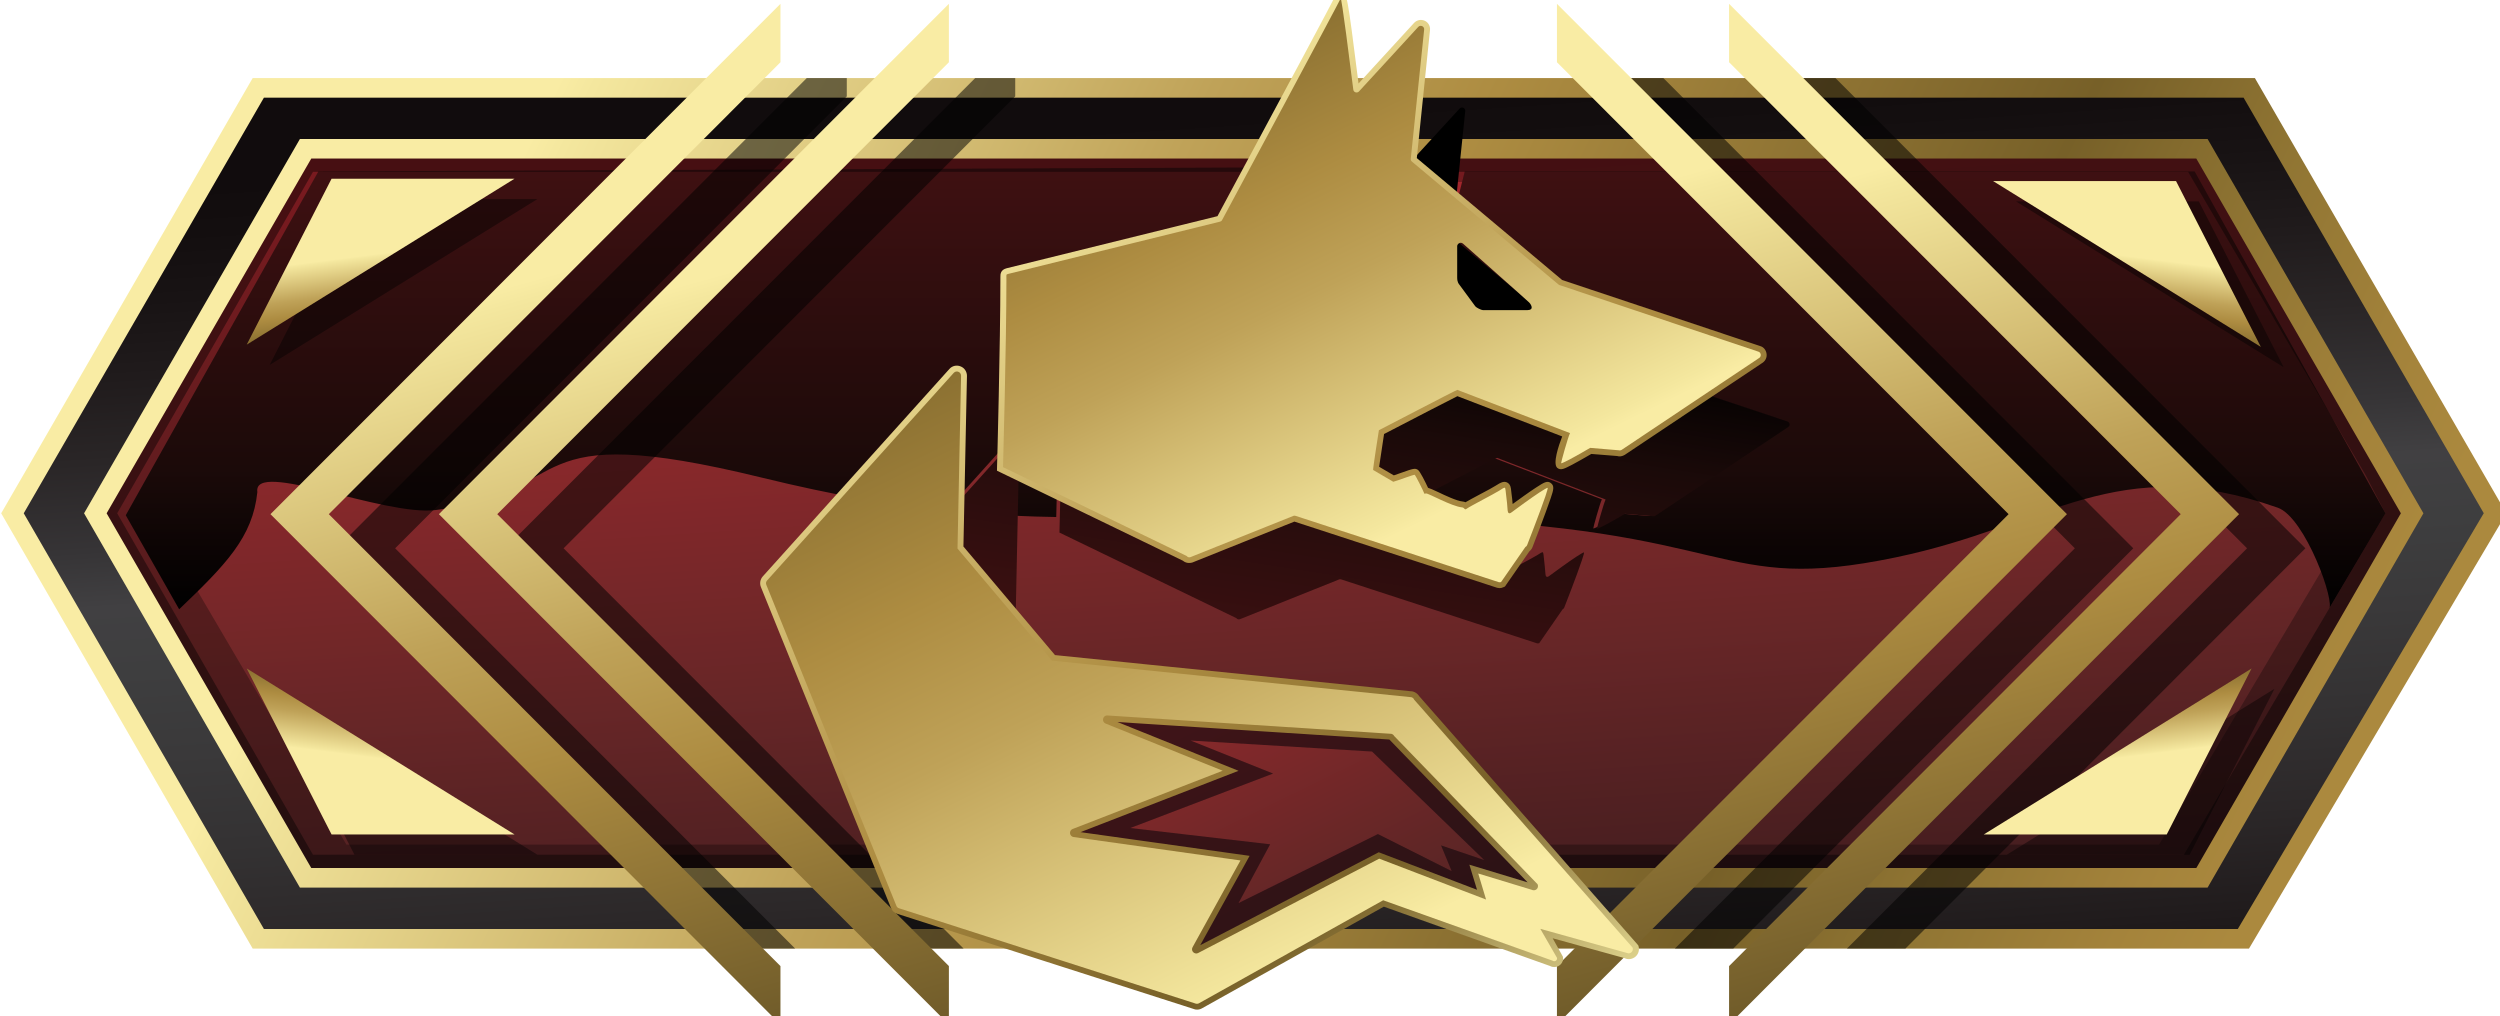 <?xml version="1.0" encoding="UTF-8"?>
<svg xmlns="http://www.w3.org/2000/svg" xmlns:xlink="http://www.w3.org/1999/xlink" width="246pt" height="100pt" viewBox="0 0 246 100" version="1.1">
<defs>
<linearGradient id="linear0" gradientUnits="userSpaceOnUse" x1="15.422" y1="-2.68" x2="16.599" y2="14.696" gradientTransform="matrix(7.688,0,0,7.692,0,0)">
<stop offset="0" style="stop-color:rgb(74.51%,11.765%,17.647%);stop-opacity:1;"/>
<stop offset="0.112" style="stop-color:rgb(72.157%,12.941%,17.647%);stop-opacity:1;"/>
<stop offset="0.266" style="stop-color:rgb(65.49%,14.51%,17.255%);stop-opacity:1;"/>
<stop offset="0.445" style="stop-color:rgb(54.51%,15.686%,16.863%);stop-opacity:1;"/>
<stop offset="0.642" style="stop-color:rgb(40.392%,14.902%,15.294%);stop-opacity:1;"/>
<stop offset="0.852" style="stop-color:rgb(25.098%,10.98%,11.765%);stop-opacity:1;"/>
<stop offset="0.994" style="stop-color:rgb(13.333%,4.706%,6.275%);stop-opacity:1;"/>
</linearGradient>
<filter id="alpha" filterUnits="objectBoundingBox" x="0%" y="0%" width="100%" height="100%">
  <feColorMatrix type="matrix" in="SourceGraphic" values="0 0 0 0 1 0 0 0 0 1 0 0 0 0 1 0 0 0 1 0"/>
</filter>
<mask id="mask0">
  <g filter="url(#alpha)">
<rect x="0" y="0" width="246" height="100" style="fill:rgb(0%,0%,0%);fill-opacity:0.29;stroke:none;"/>
  </g>
</mask>
<clipPath id="clip1">
  <rect width="246" height="100"/>
</clipPath>
<g id="surface6" clip-path="url(#clip1)">
<path style=" stroke:none;fill-rule:nonzero;fill:rgb(0%,0%,0%);fill-opacity:1;" d="M 219.902 12.453 L 26.844 12.453 L 7.094 50.508 L 30.156 88.562 L 219.324 88.562 L 239.648 50.508 Z M 212.445 83.109 L 34.086 83.109 L 14.945 50.508 L 34.078 17.906 L 212.859 17.906 L 229.902 46.871 L 231.793 50.516 Z M 212.445 83.109 "/>
</g>
<linearGradient id="linear1" gradientUnits="userSpaceOnUse" x1="16.072" y1="7.794" x2="16.072" y2="1.619" gradientTransform="matrix(7.688,0,0,7.692,0,0)">
<stop offset="0" style="stop-color:rgb(0%,0%,0%);stop-opacity:1;"/>
<stop offset="0.29" style="stop-color:rgb(10.588%,3.922%,3.529%);stop-opacity:1;"/>
<stop offset="1" style="stop-color:rgb(26.667%,6.667%,7.451%);stop-opacity:1;"/>
</linearGradient>
<mask id="mask1">
  <g filter="url(#alpha)">
<rect x="0" y="0" width="246" height="100" style="fill:rgb(0%,0%,0%);fill-opacity:0.412;stroke:none;"/>
  </g>
</mask>
<clipPath id="clip2">
  <rect width="246" height="100"/>
</clipPath>
<g id="surface9" clip-path="url(#clip2)">
<path style=" stroke:none;fill-rule:nonzero;fill:rgb(0%,0%,0%);fill-opacity:1;" d="M 219.355 11.293 L 26.754 11.293 L 3.922 50.508 L 26.754 89.723 L 218.941 89.723 L 242.824 50.508 Z M 214.891 84.109 L 30.797 84.109 L 11.531 50.508 L 30.797 16.914 L 215.312 16.914 L 232.777 46.754 L 234.723 50.508 Z M 214.891 84.109 "/>
</g>
<linearGradient id="linear2" gradientUnits="userSpaceOnUse" x1="16.525" y1="13.663" x2="15.705" y2="1.465" gradientTransform="matrix(7.688,0,0,7.692,0,0)">
<stop offset="0" style="stop-color:rgb(7.451%,5.49%,5.882%);stop-opacity:1;"/>
<stop offset="0.095" style="stop-color:rgb(12.549%,10.588%,10.98%);stop-opacity:1;"/>
<stop offset="0.204" style="stop-color:rgb(17.255%,15.686%,16.078%);stop-opacity:1;"/>
<stop offset="0.308" style="stop-color:rgb(20.392%,19.608%,20%);stop-opacity:1;"/>
<stop offset="0.406" style="stop-color:rgb(22.745%,22.353%,22.745%);stop-opacity:1;"/>
<stop offset="0.494" style="stop-color:rgb(24.314%,24.314%,24.706%);stop-opacity:1;"/>
<stop offset="0.564" style="stop-color:rgb(25.49%,25.098%,25.882%);stop-opacity:1;"/>
<stop offset="0.624" style="stop-color:rgb(21.176%,20.392%,21.176%);stop-opacity:1;"/>
<stop offset="0.716" style="stop-color:rgb(16.471%,14.902%,15.294%);stop-opacity:1;"/>
<stop offset="0.803" style="stop-color:rgb(12.549%,10.588%,10.98%);stop-opacity:1;"/>
<stop offset="0.882" style="stop-color:rgb(9.412%,7.451%,7.843%);stop-opacity:1;"/>
<stop offset="0.95" style="stop-color:rgb(7.451%,5.49%,5.882%);stop-opacity:1;"/>
<stop offset="1" style="stop-color:rgb(6.667%,4.706%,5.098%);stop-opacity:1;"/>
</linearGradient>
<linearGradient id="linear3" gradientUnits="userSpaceOnUse" x1="28.289" y1="12.603" x2="6.695" y2="1.954" gradientTransform="matrix(7.688,0,0,7.692,0,0)">
<stop offset="0" style="stop-color:rgb(67.059%,53.725%,24.314%);stop-opacity:1;"/>
<stop offset="0.056" style="stop-color:rgb(64.314%,51.373%,23.137%);stop-opacity:1;"/>
<stop offset="0.157" style="stop-color:rgb(56.471%,45.882%,20%);stop-opacity:1;"/>
<stop offset="0.265" style="stop-color:rgb(46.667%,37.647%,15.686%);stop-opacity:1;"/>
<stop offset="0.55" style="stop-color:rgb(67.843%,54.902%,25.49%);stop-opacity:1;"/>
<stop offset="0.686" style="stop-color:rgb(74.902%,63.529%,34.51%);stop-opacity:1;"/>
<stop offset="0.982" style="stop-color:rgb(95.686%,90.588%,61.961%);stop-opacity:1;"/>
<stop offset="1" style="stop-color:rgb(97.647%,92.549%,64.314%);stop-opacity:1;"/>
</linearGradient>
<mask id="mask2">
  <g filter="url(#alpha)">
<rect x="0" y="0" width="246" height="100" style="fill:rgb(0%,0%,0%);fill-opacity:0.522;stroke:none;"/>
  </g>
</mask>
<clipPath id="clip3">
  <rect width="246" height="100"/>
</clipPath>
<g id="surface12" clip-path="url(#clip3)">
<path style=" stroke:none;fill-rule:nonzero;fill:rgb(0%,0%,0%);fill-opacity:1;" d="M 83.324 9.484 L 83.324 7.684 L 79.383 7.684 L 33.133 53.953 L 72.492 93.34 L 78.242 93.34 L 38.883 53.953 Z M 83.324 9.484 "/>
<path style=" stroke:none;fill-rule:nonzero;fill:rgb(0%,0%,0%);fill-opacity:1;" d="M 99.898 7.684 L 95.957 7.684 L 49.707 53.953 L 89.066 93.34 L 94.816 93.34 L 55.457 53.953 L 99.898 9.484 Z M 99.898 7.684 "/>
<path style=" stroke:none;fill-rule:nonzero;fill:rgb(0%,0%,0%);fill-opacity:1;" d="M 180.609 7.684 L 176.668 7.684 L 176.668 9.484 L 221.109 53.953 L 181.738 93.34 L 187.492 93.34 L 226.852 53.953 Z M 180.609 7.684 "/>
<path style=" stroke:none;fill-rule:nonzero;fill:rgb(0%,0%,0%);fill-opacity:1;" d="M 163.676 7.684 L 159.73 7.684 L 159.73 9.484 L 204.164 53.953 L 164.805 93.34 L 170.555 93.34 L 209.914 53.953 Z M 163.676 7.684 "/>
</g>
<linearGradient id="linear4" gradientUnits="userSpaceOnUse" x1="12.546" y1="16.398" x2="8.957" y2="3.58" gradientTransform="matrix(7.688,0,0,7.692,0,0)">
<stop offset="0.048" style="stop-color:rgb(27.843%,23.137%,10.196%);stop-opacity:1;"/>
<stop offset="0.55" style="stop-color:rgb(67.843%,54.902%,25.49%);stop-opacity:1;"/>
<stop offset="0.686" style="stop-color:rgb(74.902%,63.529%,34.51%);stop-opacity:1;"/>
<stop offset="0.982" style="stop-color:rgb(95.686%,90.588%,61.961%);stop-opacity:1;"/>
<stop offset="1" style="stop-color:rgb(97.647%,92.549%,64.314%);stop-opacity:1;"/>
</linearGradient>
<linearGradient id="linear5" gradientUnits="userSpaceOnUse" x1="10.39" y1="16.398" x2="6.801" y2="3.58" gradientTransform="matrix(7.688,0,0,7.692,0,0)">
<stop offset="0.048" style="stop-color:rgb(27.843%,23.137%,10.196%);stop-opacity:1;"/>
<stop offset="0.55" style="stop-color:rgb(67.843%,54.902%,25.49%);stop-opacity:1;"/>
<stop offset="0.686" style="stop-color:rgb(74.902%,63.529%,34.51%);stop-opacity:1;"/>
<stop offset="0.982" style="stop-color:rgb(95.686%,90.588%,61.961%);stop-opacity:1;"/>
<stop offset="1" style="stop-color:rgb(97.647%,92.549%,64.314%);stop-opacity:1;"/>
</linearGradient>
<linearGradient id="linear6" gradientUnits="userSpaceOnUse" x1="24.687" y1="15.177" x2="21.098" y2="2.36" gradientTransform="matrix(7.688,0,0,7.692,0,0)">
<stop offset="0.048" style="stop-color:rgb(27.843%,23.137%,10.196%);stop-opacity:1;"/>
<stop offset="0.55" style="stop-color:rgb(67.843%,54.902%,25.49%);stop-opacity:1;"/>
<stop offset="0.686" style="stop-color:rgb(74.902%,63.529%,34.51%);stop-opacity:1;"/>
<stop offset="0.982" style="stop-color:rgb(95.686%,90.588%,61.961%);stop-opacity:1;"/>
<stop offset="1" style="stop-color:rgb(97.647%,92.549%,64.314%);stop-opacity:1;"/>
</linearGradient>
<linearGradient id="linear7" gradientUnits="userSpaceOnUse" x1="26.89" y1="15.177" x2="23.301" y2="2.36" gradientTransform="matrix(7.688,0,0,7.692,0,0)">
<stop offset="0.048" style="stop-color:rgb(27.843%,23.137%,10.196%);stop-opacity:1;"/>
<stop offset="0.55" style="stop-color:rgb(67.843%,54.902%,25.49%);stop-opacity:1;"/>
<stop offset="0.686" style="stop-color:rgb(74.902%,63.529%,34.51%);stop-opacity:1;"/>
<stop offset="0.982" style="stop-color:rgb(95.686%,90.588%,61.961%);stop-opacity:1;"/>
<stop offset="1" style="stop-color:rgb(97.647%,92.549%,64.314%);stop-opacity:1;"/>
</linearGradient>
<linearGradient id="linear8" gradientUnits="userSpaceOnUse" x1="16.335" y1="3.712" x2="15.503" y2="9.059" gradientTransform="matrix(7.688,0,0,7.692,0,0)">
<stop offset="0" style="stop-color:rgb(0%,0%,0%);stop-opacity:1;"/>
<stop offset="0.29" style="stop-color:rgb(10.588%,3.922%,3.529%);stop-opacity:1;"/>
<stop offset="1" style="stop-color:rgb(26.667%,6.667%,7.451%);stop-opacity:1;"/>
</linearGradient>
<linearGradient id="linear9" gradientUnits="userSpaceOnUse" x1="18.396" y1="4.033" x2="17.565" y2="9.379" gradientTransform="matrix(7.688,0,0,7.692,0,0)">
<stop offset="0" style="stop-color:rgb(0%,0%,0%);stop-opacity:1;"/>
<stop offset="0.29" style="stop-color:rgb(10.588%,3.922%,3.529%);stop-opacity:1;"/>
<stop offset="1" style="stop-color:rgb(26.667%,6.667%,7.451%);stop-opacity:1;"/>
</linearGradient>
<linearGradient id="linear10" gradientUnits="userSpaceOnUse" x1="14.367" y1="6.598" x2="20.766" y2="19.691" gradientTransform="matrix(7.688,0,0,7.692,0,0)">
<stop offset="0" style="stop-color:rgb(74.51%,11.765%,17.647%);stop-opacity:1;"/>
<stop offset="0.191" style="stop-color:rgb(53.333%,16.078%,16.863%);stop-opacity:1;"/>
<stop offset="0.379" style="stop-color:rgb(37.647%,14.902%,14.902%);stop-opacity:1;"/>
<stop offset="0.558" style="stop-color:rgb(27.059%,12.157%,12.549%);stop-opacity:1;"/>
<stop offset="0.725" style="stop-color:rgb(19.608%,9.412%,10.196%);stop-opacity:1;"/>
<stop offset="0.875" style="stop-color:rgb(14.51%,6.667%,7.843%);stop-opacity:1;"/>
<stop offset="0.994" style="stop-color:rgb(12.941%,5.49%,6.667%);stop-opacity:1;"/>
</linearGradient>
<mask id="mask3">
  <g filter="url(#alpha)">
<rect x="0" y="0" width="246" height="100" style="fill:rgb(0%,0%,0%);fill-opacity:0.639;stroke:none;"/>
  </g>
</mask>
<clipPath id="clip4">
  <rect width="246" height="100"/>
</clipPath>
<g id="surface15" clip-path="url(#clip4)">
<path style=" stroke:none;fill-rule:nonzero;fill:rgb(8.235%,3.137%,5.098%);fill-opacity:1;" d="M 139.145 70.207 L 101.652 68.883 L 101.254 70.332 L 110.984 75.715 L 94.895 83.938 L 117.012 86.891 L 112.953 96.816 L 122.93 95.398 L 135.914 87.398 L 147.691 91.652 L 156.34 89.809 Z M 142.84 85.715 L 135.586 82.07 L 121.871 88.863 L 124.984 83.078 L 111.223 81.477 L 125.277 76.117 L 117.164 72.871 L 135.008 73.953 L 146.047 84.629 L 141.797 83.184 Z M 142.84 85.715 "/>
</g>
<linearGradient id="linear11" gradientUnits="userSpaceOnUse" x1="22.544" y1="12.04" x2="14.725" y2="1.124" gradientTransform="matrix(7.688,0,0,7.692,0,0)">
<stop offset="0" style="stop-color:rgb(96.471%,92.941%,63.922%);stop-opacity:1;"/>
<stop offset="0.045" style="stop-color:rgb(88.627%,84.314%,56.471%);stop-opacity:1;"/>
<stop offset="0.126" style="stop-color:rgb(73.333%,67.059%,41.569%);stop-opacity:1;"/>
<stop offset="0.234" style="stop-color:rgb(52.549%,43.922%,20.784%);stop-opacity:1;"/>
<stop offset="0.265" style="stop-color:rgb(46.667%,37.647%,15.686%);stop-opacity:1;"/>
<stop offset="0.55" style="stop-color:rgb(67.843%,54.902%,25.49%);stop-opacity:1;"/>
<stop offset="0.686" style="stop-color:rgb(74.902%,63.529%,34.51%);stop-opacity:1;"/>
<stop offset="0.982" style="stop-color:rgb(95.686%,90.588%,61.961%);stop-opacity:1;"/>
<stop offset="1" style="stop-color:rgb(97.647%,92.549%,64.314%);stop-opacity:1;"/>
</linearGradient>
<linearGradient id="linear12" gradientUnits="userSpaceOnUse" x1="19.17" y1="14.457" x2="11.351" y2="3.541" gradientTransform="matrix(7.688,0,0,7.692,0,0)">
<stop offset="0" style="stop-color:rgb(96.471%,92.941%,63.922%);stop-opacity:1;"/>
<stop offset="0.045" style="stop-color:rgb(88.627%,84.314%,56.471%);stop-opacity:1;"/>
<stop offset="0.126" style="stop-color:rgb(73.333%,67.059%,41.569%);stop-opacity:1;"/>
<stop offset="0.234" style="stop-color:rgb(52.549%,43.922%,20.784%);stop-opacity:1;"/>
<stop offset="0.265" style="stop-color:rgb(46.667%,37.647%,15.686%);stop-opacity:1;"/>
<stop offset="0.55" style="stop-color:rgb(67.843%,54.902%,25.49%);stop-opacity:1;"/>
<stop offset="0.686" style="stop-color:rgb(74.902%,63.529%,34.51%);stop-opacity:1;"/>
<stop offset="0.982" style="stop-color:rgb(95.686%,90.588%,61.961%);stop-opacity:1;"/>
<stop offset="1" style="stop-color:rgb(97.647%,92.549%,64.314%);stop-opacity:1;"/>
</linearGradient>
<linearGradient id="linear13" gradientUnits="userSpaceOnUse" x1="18.428" y1="14.988" x2="10.609" y2="4.072" gradientTransform="matrix(7.688,0,0,7.692,0,0)">
<stop offset="0" style="stop-color:rgb(96.471%,92.941%,63.922%);stop-opacity:1;"/>
<stop offset="0.045" style="stop-color:rgb(88.627%,84.314%,56.471%);stop-opacity:1;"/>
<stop offset="0.126" style="stop-color:rgb(73.333%,67.059%,41.569%);stop-opacity:1;"/>
<stop offset="0.234" style="stop-color:rgb(52.549%,43.922%,20.784%);stop-opacity:1;"/>
<stop offset="0.265" style="stop-color:rgb(46.667%,37.647%,15.686%);stop-opacity:1;"/>
<stop offset="0.55" style="stop-color:rgb(67.843%,54.902%,25.49%);stop-opacity:1;"/>
<stop offset="0.686" style="stop-color:rgb(74.902%,63.529%,34.51%);stop-opacity:1;"/>
<stop offset="0.982" style="stop-color:rgb(95.686%,90.588%,61.961%);stop-opacity:1;"/>
<stop offset="1" style="stop-color:rgb(97.647%,92.549%,64.314%);stop-opacity:1;"/>
</linearGradient>
<linearGradient id="linear14" gradientUnits="userSpaceOnUse" x1="10.272" y1="-0.245" x2="16.536" y2="12.571" gradientTransform="matrix(7.688,0,0,7.692,0,0)">
<stop offset="0" style="stop-color:rgb(96.471%,92.941%,63.922%);stop-opacity:1;"/>
<stop offset="0.045" style="stop-color:rgb(88.627%,84.314%,56.471%);stop-opacity:1;"/>
<stop offset="0.126" style="stop-color:rgb(73.333%,67.059%,41.569%);stop-opacity:1;"/>
<stop offset="0.234" style="stop-color:rgb(52.549%,43.922%,20.784%);stop-opacity:1;"/>
<stop offset="0.265" style="stop-color:rgb(46.667%,37.647%,15.686%);stop-opacity:1;"/>
<stop offset="0.55" style="stop-color:rgb(67.843%,54.902%,25.49%);stop-opacity:1;"/>
<stop offset="0.686" style="stop-color:rgb(74.902%,63.529%,34.51%);stop-opacity:1;"/>
<stop offset="0.982" style="stop-color:rgb(95.686%,90.588%,61.961%);stop-opacity:1;"/>
<stop offset="1" style="stop-color:rgb(97.647%,92.549%,64.314%);stop-opacity:1;"/>
</linearGradient>
<linearGradient id="linear15" gradientUnits="userSpaceOnUse" x1="13.8" y1="-2.704" x2="18.349" y2="6.604" gradientTransform="matrix(7.688,0,0,7.692,0,0)">
<stop offset="0" style="stop-color:rgb(96.471%,92.941%,63.922%);stop-opacity:1;"/>
<stop offset="0.045" style="stop-color:rgb(88.627%,84.314%,56.471%);stop-opacity:1;"/>
<stop offset="0.126" style="stop-color:rgb(73.333%,67.059%,41.569%);stop-opacity:1;"/>
<stop offset="0.234" style="stop-color:rgb(52.549%,43.922%,20.784%);stop-opacity:1;"/>
<stop offset="0.265" style="stop-color:rgb(46.667%,37.647%,15.686%);stop-opacity:1;"/>
<stop offset="0.55" style="stop-color:rgb(67.843%,54.902%,25.49%);stop-opacity:1;"/>
<stop offset="0.686" style="stop-color:rgb(74.902%,63.529%,34.51%);stop-opacity:1;"/>
<stop offset="0.982" style="stop-color:rgb(95.686%,90.588%,61.961%);stop-opacity:1;"/>
<stop offset="1" style="stop-color:rgb(97.647%,92.549%,64.314%);stop-opacity:1;"/>
</linearGradient>
<mask id="mask4">
  <g filter="url(#alpha)">
<rect x="0" y="0" width="246" height="100" style="fill:rgb(0%,0%,0%);fill-opacity:0.42;stroke:none;"/>
  </g>
</mask>
<clipPath id="clip5">
  <rect width="246" height="100"/>
</clipPath>
<g id="surface18" clip-path="url(#clip5)">
<path style=" stroke:none;fill-rule:nonzero;fill:rgb(0%,0%,0%);fill-opacity:1;" d="M 26.531 35.914 L 34.879 19.586 L 52.883 19.586 Z M 26.531 35.914 "/>
<path style=" stroke:none;fill-rule:nonzero;fill:rgb(0%,0%,0%);fill-opacity:1;" d="M 223.805 67.777 L 215.457 84.109 L 197.461 84.109 Z M 223.805 67.777 "/>
<path style=" stroke:none;fill-rule:nonzero;fill:rgb(0%,0%,0%);fill-opacity:1;" d="M 224.715 36.137 L 216.363 19.816 L 198.367 19.816 Z M 224.715 36.137 "/>
<path style=" stroke:none;fill-rule:nonzero;fill:rgb(0%,0%,0%);fill-opacity:1;" d="M 26.531 67.777 L 34.879 84.109 L 52.883 84.109 Z M 26.531 67.777 "/>
</g>
<linearGradient id="linear16" gradientUnits="userSpaceOnUse" x1="5.044" y1="4.701" x2="4.859" y2="3.245" gradientTransform="matrix(7.688,0,0,7.692,0,0)">
<stop offset="0" style="stop-color:rgb(67.059%,53.725%,24.314%);stop-opacity:1;"/>
<stop offset="0.056" style="stop-color:rgb(64.314%,51.373%,23.137%);stop-opacity:1;"/>
<stop offset="0.157" style="stop-color:rgb(56.471%,45.882%,20%);stop-opacity:1;"/>
<stop offset="0.265" style="stop-color:rgb(46.667%,37.647%,15.686%);stop-opacity:1;"/>
<stop offset="0.55" style="stop-color:rgb(67.843%,54.902%,25.49%);stop-opacity:1;"/>
<stop offset="0.686" style="stop-color:rgb(74.902%,63.529%,34.51%);stop-opacity:1;"/>
<stop offset="0.982" style="stop-color:rgb(95.686%,90.588%,61.961%);stop-opacity:1;"/>
<stop offset="1" style="stop-color:rgb(97.647%,92.549%,64.314%);stop-opacity:1;"/>
</linearGradient>
<linearGradient id="linear17" gradientUnits="userSpaceOnUse" x1="668.035" y1="-138.215" x2="667.851" y2="-139.672" gradientTransform="matrix(-7.688,0,-0,-7.692,5342.497,-999.722)">
<stop offset="0" style="stop-color:rgb(67.059%,53.725%,24.314%);stop-opacity:1;"/>
<stop offset="0.056" style="stop-color:rgb(64.314%,51.373%,23.137%);stop-opacity:1;"/>
<stop offset="0.157" style="stop-color:rgb(56.471%,45.882%,20%);stop-opacity:1;"/>
<stop offset="0.265" style="stop-color:rgb(46.667%,37.647%,15.686%);stop-opacity:1;"/>
<stop offset="0.55" style="stop-color:rgb(67.843%,54.902%,25.49%);stop-opacity:1;"/>
<stop offset="0.686" style="stop-color:rgb(74.902%,63.529%,34.51%);stop-opacity:1;"/>
<stop offset="0.982" style="stop-color:rgb(95.686%,90.588%,61.961%);stop-opacity:1;"/>
<stop offset="1" style="stop-color:rgb(97.647%,92.549%,64.314%);stop-opacity:1;"/>
</linearGradient>
<linearGradient id="linear18" gradientUnits="userSpaceOnUse" x1="347.847" y1="4.731" x2="347.662" y2="3.274" gradientTransform="matrix(-7.688,0,0,7.692,2882.045,0)">
<stop offset="0" style="stop-color:rgb(67.059%,53.725%,24.314%);stop-opacity:1;"/>
<stop offset="0.056" style="stop-color:rgb(64.314%,51.373%,23.137%);stop-opacity:1;"/>
<stop offset="0.157" style="stop-color:rgb(56.471%,45.882%,20%);stop-opacity:1;"/>
<stop offset="0.265" style="stop-color:rgb(46.667%,37.647%,15.686%);stop-opacity:1;"/>
<stop offset="0.55" style="stop-color:rgb(67.843%,54.902%,25.49%);stop-opacity:1;"/>
<stop offset="0.686" style="stop-color:rgb(74.902%,63.529%,34.51%);stop-opacity:1;"/>
<stop offset="0.982" style="stop-color:rgb(95.686%,90.588%,61.961%);stop-opacity:1;"/>
<stop offset="1" style="stop-color:rgb(97.647%,92.549%,64.314%);stop-opacity:1;"/>
</linearGradient>
<linearGradient id="linear19" gradientUnits="userSpaceOnUse" x1="325.109" y1="-138.218" x2="324.924" y2="-139.675" gradientTransform="matrix(7.688,0,0,-7.692,-2460.451,-999.722)">
<stop offset="0" style="stop-color:rgb(67.059%,53.725%,24.314%);stop-opacity:1;"/>
<stop offset="0.056" style="stop-color:rgb(64.314%,51.373%,23.137%);stop-opacity:1;"/>
<stop offset="0.157" style="stop-color:rgb(56.471%,45.882%,20%);stop-opacity:1;"/>
<stop offset="0.265" style="stop-color:rgb(46.667%,37.647%,15.686%);stop-opacity:1;"/>
<stop offset="0.55" style="stop-color:rgb(67.843%,54.902%,25.49%);stop-opacity:1;"/>
<stop offset="0.686" style="stop-color:rgb(74.902%,63.529%,34.51%);stop-opacity:1;"/>
<stop offset="0.982" style="stop-color:rgb(95.686%,90.588%,61.961%);stop-opacity:1;"/>
<stop offset="1" style="stop-color:rgb(97.647%,92.549%,64.314%);stop-opacity:1;"/>
</linearGradient>
</defs>
<g id="surface1">
<path style=" stroke:none;fill-rule:nonzero;fill:url(#linear0);" d="M 221.102 14.555 L 22.539 14.555 L 2.184 50.508 L 22.539 86.469 L 221.254 86.469 L 244.562 50.508 Z M 221.102 14.555 "/>
<use xlink:href="#surface6" mask="url(#mask0)"/>
<path style=" stroke:none;fill-rule:nonzero;fill:url(#linear1);" d="M 93.094 50.262 C 87.805 49.723 82.125 48.746 74.969 47 C 50.699 41.07 57.027 48.363 42.91 50.184 C 37.809 50.848 24.855 45.176 25.324 48.414 C 24.867 52.863 22.223 55.555 17.629 59.953 L 12.375 50.699 L 31.328 16.871 L 133.5 16.43 C 130.75 21.562 125.207 27.945 124.66 28.961 C 124.621 29.039 124.555 29.086 124.469 29.109 L 104.383 34.07 C 104.156 34.129 104.211 34.125 104.211 34.57 C 104.211 39.371 104.02 47.578 103.934 50.875 C 102.527 50.855 101.152 50.809 99.777 50.746 L 99.922 43.723 C 99.922 43.555 99.82 43.406 99.668 43.348 C 99.516 43.285 99.336 43.324 99.223 43.453 Z M 136.562 12.453 C 136.77 14.039 137.008 15.84 137.098 16.586 C 137.129 16.855 137.469 16.961 137.652 16.762 L 141.605 12.453 Z M 234.73 50.508 L 215.949 16.863 L 144.133 16.863 L 142.551 23.137 C 142.543 23.246 142.578 23.348 142.664 23.414 L 156.547 35.062 C 156.578 35.086 156.617 35.109 156.656 35.125 L 175.496 41.422 C 175.75 41.5 175.797 41.84 175.582 41.992 L 162.52 50.723 C 162.445 50.777 162.344 50.793 162.254 50.77 L 159.523 50.539 C 158.895 50.922 158.141 51.355 157.594 51.637 C 157.234 51.832 156.816 52.031 156.777 52 C 156.75 51.969 157.418 49.57 157.625 49.137 L 146.945 45.039 C 146.887 45.023 139.574 48.84 139.512 48.863 C 139.512 48.863 139.336 49.961 139.184 50.984 C 171.078 51.922 168.695 58.57 186.566 54.84 C 201.789 51.668 208.238 44.375 224.121 49.953 C 226.844 50.906 229.879 59.414 229.148 59.945 Z M 149.383 37.5 C 149.383 37.5 152.988 37.5 153.605 37.5 C 154.219 37.5 154.012 37.023 153.773 36.785 C 153.535 36.547 147.809 31.484 147.523 31.23 C 147.238 30.977 146.945 31.254 146.945 31.445 C 146.945 31.629 146.945 34.422 146.945 34.422 C 146.945 34.898 147.109 35.039 147.168 35.117 L 148.668 37.152 C 148.754 37.262 149.238 37.5 149.383 37.5 Z M 149.383 37.5 "/>
<use xlink:href="#surface9" mask="url(#mask1)"/>
<path style=" stroke:none;fill-rule:nonzero;fill:url(#linear2);" d="M 221.324 8.645 L 25.414 8.645 L 1.23 50.508 L 25.422 92.375 L 220.754 92.375 L 245.523 50.508 Z M 216.672 86.375 L 30.074 86.375 L 9.387 50.508 L 30.074 14.637 L 216.672 14.637 L 237.359 50.508 Z M 216.672 86.375 "/>
<path style=" stroke:none;fill-rule:nonzero;fill:url(#linear3);" d="M 221.301 93.34 L 24.863 93.34 L 0.117 50.508 L 24.863 7.684 L 221.883 7.684 L 246.629 50.516 Z M 25.969 91.414 L 220.199 91.414 L 244.402 50.5 L 220.77 9.609 L 25.969 9.609 L 2.336 50.508 Z M 217.227 87.34 L 29.512 87.34 L 8.273 50.508 L 29.512 13.676 L 217.227 13.676 L 238.465 50.508 Z M 30.629 85.414 L 216.117 85.414 L 236.246 50.508 L 216.117 15.602 L 30.629 15.602 L 10.492 50.508 Z M 30.629 85.414 "/>
<use xlink:href="#surface12" mask="url(#mask2)"/>
<path style=" stroke:none;fill-rule:nonzero;fill:url(#linear4);" d="M 93.371 100.816 L 43.188 50.594 L 93.371 0.375 L 93.371 6.125 L 48.93 50.594 L 93.371 95.062 Z M 93.371 100.816 "/>
<path style=" stroke:none;fill-rule:nonzero;fill:url(#linear5);" d="M 76.797 100.816 L 26.613 50.594 L 76.797 0.375 L 76.797 6.125 L 32.355 50.594 L 76.797 95.062 Z M 76.797 100.816 "/>
<path style=" stroke:none;fill-rule:nonzero;fill:url(#linear6);" d="M 153.203 95.062 L 197.645 50.594 L 153.203 6.125 L 153.203 0.375 L 203.387 50.594 L 153.203 100.809 Z M 153.203 95.062 "/>
<path style=" stroke:none;fill-rule:nonzero;fill:url(#linear7);" d="M 170.141 95.062 L 214.582 50.594 L 170.141 6.125 L 170.141 0.375 L 220.324 50.594 L 170.141 100.809 Z M 170.141 95.062 "/>
<path style=" stroke:none;fill-rule:nonzero;fill:url(#linear8);" d="M 142.863 74.215 L 108.91 70.762 L 99.953 60.137 L 100.293 43.762 C 100.293 43.594 100.191 43.445 100.039 43.383 C 99.883 43.324 99.707 43.363 99.59 43.492 L 81.895 63.168 C 81.797 63.285 81.766 63.445 81.816 63.586 L 91.543 87.594 L 154.766 87.562 L 143.234 74.477 C 143.18 74.309 143.027 74.207 142.863 74.215 Z M 142.863 74.215 "/>
<path style=" stroke:none;fill-rule:nonzero;fill:url(#linear9);" d="M 175.867 41.469 L 157.023 35.168 C 156.988 35.152 156.949 35.137 156.918 35.109 L 143.027 23.461 C 142.941 23.391 142.902 23.293 142.91 23.184 L 144.18 10.93 C 144.211 10.625 143.832 10.453 143.625 10.684 L 138.008 16.801 C 137.82 17 137.492 16.891 137.453 16.625 C 137.27 15.168 136.539 9.637 136.539 9.637 L 135.383 9.637 C 135.383 9.637 125.738 27.637 125.016 28.984 C 124.977 29.062 124.906 29.109 124.82 29.129 L 104.734 34.094 C 104.512 34.152 104.566 34.145 104.566 34.594 C 104.566 40.691 104.25 52.406 104.25 52.406 L 121.656 60.824 C 121.738 60.93 121.879 60.977 122.008 60.93 L 131.766 57.016 C 131.824 56.992 131.895 56.992 131.957 57.008 L 151.234 63.301 C 151.312 63.324 151.391 63.316 151.461 63.285 L 153.758 59.961 C 153.836 59.922 153.895 59.863 153.926 59.777 C 153.926 59.777 155.141 56.676 155.648 55.16 C 155.809 54.691 155.895 54.375 155.863 54.355 C 155.824 54.332 155.434 54.57 155.094 54.793 C 154.289 55.316 153.012 56.262 152.422 56.691 C 152.219 56.84 152.09 56.754 152.074 56.5 C 152.043 56.102 151.988 55.484 151.93 55.016 C 151.891 54.707 151.883 54.398 151.812 54.348 C 151.75 54.301 151.512 54.469 151.289 54.609 C 150.758 54.945 148.547 56.07 148.176 56.34 C 147.992 56.477 148.008 56.223 147.777 56.199 C 146.754 56.102 144.57 54.848 144.348 54.875 C 144.309 54.883 144.258 54.891 144.195 54.906 C 144.188 54.898 144.188 54.883 144.18 54.871 C 144.078 54.586 143.34 53.152 143.289 53.117 C 143.211 53.062 141.719 53.645 141.242 53.777 L 139.336 52.652 C 139.305 52.5 139.883 48.875 139.883 48.875 C 139.941 48.855 147.246 45.039 147.316 45.055 L 157.992 49.152 C 157.785 49.586 157.117 51.984 157.148 52.016 C 157.18 52.047 157.594 51.848 157.961 51.652 C 158.508 51.371 159.262 50.938 159.898 50.562 L 162.629 50.793 C 162.723 50.816 162.82 50.801 162.898 50.746 L 175.961 42.016 C 176.176 41.883 176.121 41.547 175.867 41.469 Z M 153.973 37.539 C 153.359 37.539 149.746 37.539 149.746 37.539 C 149.598 37.539 149.113 37.301 149.031 37.184 L 147.531 35.145 C 147.477 35.07 147.309 34.93 147.309 34.453 C 147.309 34.453 147.309 31.66 147.309 31.477 C 147.309 31.293 147.602 31.008 147.883 31.262 C 148.168 31.516 153.895 36.578 154.133 36.816 C 154.379 37.062 154.59 37.539 153.973 37.539 Z M 153.973 37.539 "/>
<path style=" stroke:none;fill-rule:nonzero;fill:url(#linear10);" d="M 118.609 96.309 L 136.184 87.117 L 147.977 90.223 L 155.562 89.922 L 137.906 71.375 L 103.727 69.398 L 112.691 75.152 L 100.008 82.602 L 115.227 89.875 L 115.566 96.309 Z M 118.609 96.309 "/>
<use xlink:href="#surface15" mask="url(#mask3)"/>
<path style=" stroke:none;fill-rule:nonzero;fill:url(#linear11);" d="M 173.207 34.055 L 153.719 27.555 L 139.414 15.555 L 140.711 2.969 C 140.758 2.586 140.551 2.207 140.203 2.047 C 139.852 1.883 139.43 1.953 139.145 2.254 L 133.68 8.215 C 132.555 -0.676 132.555 -0.676 131.988 -0.73 L 131.531 -0.809 L 131.379 -0.371 C 131.195 0.039 126.891 8.094 119.863 21.152 L 119.801 21.27 L 99.047 26.398 C 98.469 26.555 98.43 26.938 98.438 27.285 L 98.438 27.477 C 98.438 33.723 98.117 45.832 98.109 45.945 L 98.102 46.316 L 116.402 55.176 C 116.641 55.383 116.98 55.453 117.336 55.348 L 127.367 51.324 L 147.324 57.84 C 147.406 57.855 147.484 57.871 147.555 57.871 C 147.691 57.871 147.824 57.84 147.945 57.777 L 148.086 57.715 L 150.5 54.238 C 150.637 54.129 150.738 53.992 150.797 53.84 C 150.844 53.707 152.059 50.594 152.59 49.023 C 152.852 48.238 152.996 47.809 152.59 47.523 C 152.25 47.277 151.938 47.461 151.145 47.977 C 150.484 48.406 149.523 49.102 148.844 49.594 C 148.816 49.27 148.785 48.914 148.738 48.617 L 148.707 48.348 C 148.676 48.008 148.645 47.707 148.367 47.516 C 148.008 47.277 147.637 47.5 147.184 47.785 C 146.945 47.945 146.332 48.27 145.703 48.602 C 145.016 48.969 144.516 49.238 144.203 49.422 C 144.117 49.383 144.031 49.355 143.918 49.348 C 143.348 49.293 142.219 48.762 141.48 48.406 C 140.988 48.176 140.711 48.055 140.52 48 C 140.258 47.445 139.742 46.391 139.527 46.238 C 139.234 46.047 139.09 46.094 137.812 46.547 C 137.574 46.629 137.328 46.715 137.152 46.777 L 135.707 45.93 C 135.793 45.293 136.016 43.848 136.191 42.707 C 136.406 42.594 136.793 42.391 137.484 42.039 C 139.191 41.152 142.551 39.406 143.41 38.984 L 153.719 42.945 C 153.359 43.875 152.773 45.629 153.234 46.039 C 153.582 46.316 153.91 46.137 154.711 45.723 C 155.234 45.445 155.949 45.039 156.586 44.668 L 159.117 44.871 C 159.363 44.953 159.637 44.906 159.883 44.754 L 173.453 35.684 C 173.738 35.484 173.883 35.145 173.828 34.801 C 173.77 34.43 173.539 34.152 173.207 34.055 Z M 159.316 43.723 L 156.309 43.469 L 156.148 43.562 C 155.594 43.883 154.965 44.254 154.441 44.531 C 154.633 43.84 154.879 43.047 154.973 42.855 L 155.25 42.285 L 143.535 37.785 C 143.258 37.699 143.371 37.645 136.945 40.992 C 136.098 41.43 135.484 41.754 135.461 41.77 L 135.145 41.891 L 135.102 42.23 C 134.484 46.086 134.508 46.23 134.531 46.348 L 134.578 46.602 L 136.992 48.023 L 137.23 47.953 C 137.43 47.898 137.805 47.762 138.191 47.629 C 138.445 47.539 138.707 47.445 138.914 47.375 C 139.121 47.777 139.445 48.422 139.551 48.66 L 139.551 49.262 L 140.273 49.125 C 140.426 49.176 140.68 49.301 140.98 49.445 C 142.051 49.945 142.996 50.371 143.695 50.469 C 144.02 50.777 144.387 50.699 144.617 50.516 C 144.785 50.383 145.633 49.938 146.254 49.609 C 146.762 49.332 147.27 49.062 147.625 48.863 C 147.676 49.27 147.715 49.746 147.754 50.117 L 147.762 50.254 C 147.793 50.73 148.055 50.922 148.207 51 C 148.34 51.055 148.66 51.152 149.047 50.875 C 149.531 50.516 150.5 49.801 151.289 49.254 C 150.766 50.723 149.938 52.863 149.762 53.324 L 147.422 56.637 L 127.621 50.176 C 127.535 50.168 127.449 50.152 127.367 50.152 C 127.258 50.152 127.152 50.168 127.043 50.207 L 117.074 54.207 L 99.277 45.602 C 99.332 43.508 99.598 33.109 99.598 27.469 L 120.188 22.355 C 120.441 22.293 120.633 22.137 120.754 21.914 L 120.871 21.699 C 127.684 9.031 130.48 3.801 131.625 1.617 C 131.801 2.848 132.094 5.023 132.578 8.875 C 132.625 9.23 132.863 9.523 133.203 9.629 C 133.547 9.73 133.91 9.637 134.156 9.375 L 139.473 3.578 L 138.246 15.539 C 138.199 15.84 138.32 16.137 138.559 16.348 L 153.012 28.461 L 172.367 34.984 Z M 159.316 43.723 "/>
<path style=" stroke:none;fill-rule:nonzero;fill:url(#linear12);" d="M 136.875 71.617 C 136.852 71.617 136.828 71.617 136.812 71.617 L 108.848 69.816 C 108.387 69.863 108.031 70.207 107.965 70.66 C 107.902 71.117 108.148 71.547 108.578 71.715 L 118.734 75.809 L 105.336 81.016 C 104.926 81.176 104.672 81.594 104.703 82.039 C 104.75 82.477 105.082 82.832 105.535 82.914 L 121.141 85.109 L 116.828 92.906 C 116.629 93.285 116.672 93.738 116.949 94.039 C 117.098 94.207 117.297 94.332 117.52 94.363 C 117.574 94.371 117.633 94.375 117.695 94.375 C 117.84 94.375 117.988 94.348 118.133 94.277 L 135.746 85.109 L 147.125 89.461 L 146.316 86.801 L 150.438 88.039 C 150.812 88.254 151.281 88.191 151.598 87.898 L 151.605 87.891 C 151.922 87.594 151.996 87.117 151.797 86.73 L 137.652 72.078 C 137.477 71.793 137.16 71.617 136.875 71.617 Z M 144.586 85.086 L 145.34 87.555 L 135.906 83.953 L 135.668 83.863 L 118.102 93.008 L 122.961 84.215 L 106.324 81.883 L 121.871 75.848 L 109.961 71.047 L 136.715 72.77 L 150.32 86.824 Z M 144.586 85.086 "/>
<path style=" stroke:none;fill-rule:nonzero;fill:url(#linear13);" d="M 138.797 68.016 L 103.812 64.461 L 94.801 53.777 L 95.148 36.992 C 95.156 36.586 94.902 36.199 94.527 36.055 C 94.148 35.891 93.688 35.992 93.418 36.309 L 75.047 56.73 C 74.801 57.016 74.73 57.414 74.875 57.77 L 87.676 89.355 C 87.785 89.625 88.008 89.84 88.297 89.922 L 117.609 99.332 C 117.672 99.34 117.734 99.348 117.797 99.348 C 117.98 99.348 118.156 99.293 118.297 99.207 L 136.168 89.215 L 152.527 95.055 C 152.812 95.207 153.145 95.191 153.395 95.031 C 153.703 94.848 153.867 94.484 153.789 94.137 L 152.781 92.324 L 159.848 94.277 C 160.199 94.461 160.652 94.391 160.953 94.117 C 161.254 93.84 161.352 93.414 161.207 93.023 L 139.652 68.508 C 139.465 68.215 139.145 68.016 138.797 68.016 Z M 150.367 90.469 L 152.242 93.738 L 136.301 88.047 L 136.055 87.961 L 117.836 98.215 L 88.738 88.93 L 75.977 57.43 L 93.98 37.406 L 93.633 54.184 L 103.082 65.375 L 103.234 65.555 L 138.668 69.152 L 159.738 93.07 Z M 150.367 90.469 "/>
<path style=" stroke:none;fill-rule:nonzero;fill:url(#linear14);" d="M 138.766 68.594 L 103.52 65.008 L 94.219 53.977 L 94.57 36.977 C 94.57 36.809 94.473 36.645 94.309 36.586 C 94.148 36.516 93.965 36.562 93.848 36.691 L 75.484 57.117 C 75.375 57.23 75.344 57.398 75.406 57.547 L 88.207 89.137 C 88.254 89.254 88.344 89.34 88.469 89.375 L 117.656 98.754 C 117.672 98.762 117.688 98.762 117.703 98.77 C 117.805 98.785 117.91 98.77 118.004 98.707 L 136.105 88.586 L 152.773 94.531 C 152.867 94.602 152.988 94.602 153.09 94.539 C 153.188 94.477 153.234 94.363 153.211 94.254 L 151.566 91.398 L 160.086 93.77 C 160.238 93.848 160.422 93.816 160.547 93.691 C 160.668 93.578 160.707 93.391 160.645 93.238 L 139.152 68.848 C 139.098 68.691 138.938 68.586 138.766 68.594 Z M 151.215 87.492 C 151.082 87.617 150.875 87.637 150.723 87.555 L 145.457 85.953 L 146.23 88.516 L 135.715 84.492 L 117.879 93.785 C 117.805 93.824 117.719 93.832 117.633 93.816 C 117.551 93.801 117.465 93.754 117.402 93.684 C 117.281 93.555 117.258 93.363 117.352 93.199 L 122.062 84.668 L 105.625 82.363 C 105.441 82.332 105.305 82.176 105.289 81.992 C 105.273 81.809 105.379 81.629 105.551 81.57 L 120.309 75.84 L 108.793 71.199 C 108.617 71.129 108.508 70.945 108.539 70.754 C 108.57 70.562 108.715 70.414 108.91 70.398 L 136.777 72.199 C 136.953 72.184 137.113 72.277 137.191 72.43 L 151.297 87.008 C 151.375 87.168 151.344 87.371 151.215 87.492 Z M 151.215 87.492 "/>
<path style=" stroke:none;fill-rule:nonzero;fill:url(#linear15);" d="M 173.023 34.602 L 153.465 28.055 C 153.426 28.039 153.391 28.023 153.352 27.992 L 138.938 15.906 C 138.852 15.84 138.805 15.73 138.82 15.625 L 140.137 2.906 C 140.168 2.594 139.773 2.414 139.559 2.645 L 133.73 8.992 C 133.539 9.199 133.195 9.094 133.164 8.816 C 132.879 6.547 132.004 -0.406 131.918 -0.145 C 131.816 0.145 121.172 19.961 120.254 21.652 C 120.211 21.738 120.141 21.785 120.055 21.809 L 99.207 26.953 C 98.977 27.016 99.031 27.016 99.031 27.477 C 99.031 33.809 98.699 45.969 98.699 45.969 L 116.766 54.707 C 116.852 54.824 117.004 54.871 117.133 54.824 L 127.266 50.762 C 127.328 50.738 127.398 50.738 127.465 50.754 L 147.477 57.285 C 147.555 57.309 147.637 57.301 147.707 57.27 L 150.098 53.824 C 150.184 53.785 150.246 53.715 150.273 53.629 C 150.273 53.629 151.535 50.406 152.066 48.84 C 152.227 48.355 152.32 48.023 152.289 48 C 152.25 47.977 151.844 48.223 151.488 48.453 C 150.66 49 149.32 49.977 148.715 50.43 C 148.508 50.586 148.375 50.5 148.352 50.23 C 148.324 49.816 148.27 49.176 148.199 48.691 C 148.152 48.371 148.152 48.055 148.078 48 C 148.016 47.953 147.762 48.125 147.531 48.277 C 146.977 48.629 144.68 49.793 144.293 50.078 C 144.102 50.215 144.117 49.953 143.879 49.93 C 142.812 49.824 140.551 48.523 140.32 48.555 C 140.281 48.562 140.219 48.57 140.16 48.586 C 140.152 48.57 140.152 48.555 140.145 48.547 C 140.043 48.254 139.273 46.762 139.219 46.723 C 139.145 46.668 137.59 47.277 137.098 47.406 L 135.117 46.246 C 135.086 46.086 135.684 42.332 135.684 42.332 C 135.746 42.309 143.332 38.348 143.402 38.363 L 154.488 42.617 C 154.273 43.062 153.582 45.555 153.613 45.586 C 153.641 45.617 154.074 45.406 154.457 45.207 C 155.027 44.906 155.801 44.461 156.473 44.07 L 159.301 44.309 C 159.395 44.332 159.5 44.316 159.578 44.262 L 173.137 35.199 C 173.336 35.031 173.285 34.684 173.023 34.602 Z M 150.297 30.516 C 149.66 30.516 145.918 30.516 145.918 30.516 C 145.762 30.516 145.262 30.27 145.172 30.145 L 143.617 28.031 C 143.555 27.945 143.387 27.801 143.387 27.309 C 143.387 27.309 143.387 24.406 143.387 24.215 C 143.387 24.023 143.688 23.73 143.98 23.992 C 144.27 24.262 150.223 29.508 150.469 29.762 C 150.723 30.031 150.938 30.516 150.297 30.516 Z M 150.297 30.516 "/>
<use xlink:href="#surface18" mask="url(#mask4)"/>
<path style=" stroke:none;fill-rule:nonzero;fill:url(#linear16);" d="M 24.277 33.914 L 32.625 17.586 L 50.629 17.586 Z M 24.277 33.914 "/>
<path style=" stroke:none;fill-rule:nonzero;fill:url(#linear17);" d="M 221.555 65.777 L 213.207 82.109 L 195.207 82.109 Z M 221.555 65.777 "/>
<path style=" stroke:none;fill-rule:nonzero;fill:url(#linear18);" d="M 222.469 34.137 L 214.121 17.816 L 196.117 17.816 Z M 222.469 34.137 "/>
<path style=" stroke:none;fill-rule:nonzero;fill:url(#linear19);" d="M 24.277 65.777 L 32.625 82.109 L 50.629 82.109 Z M 24.277 65.777 "/>
</g>
</svg>
